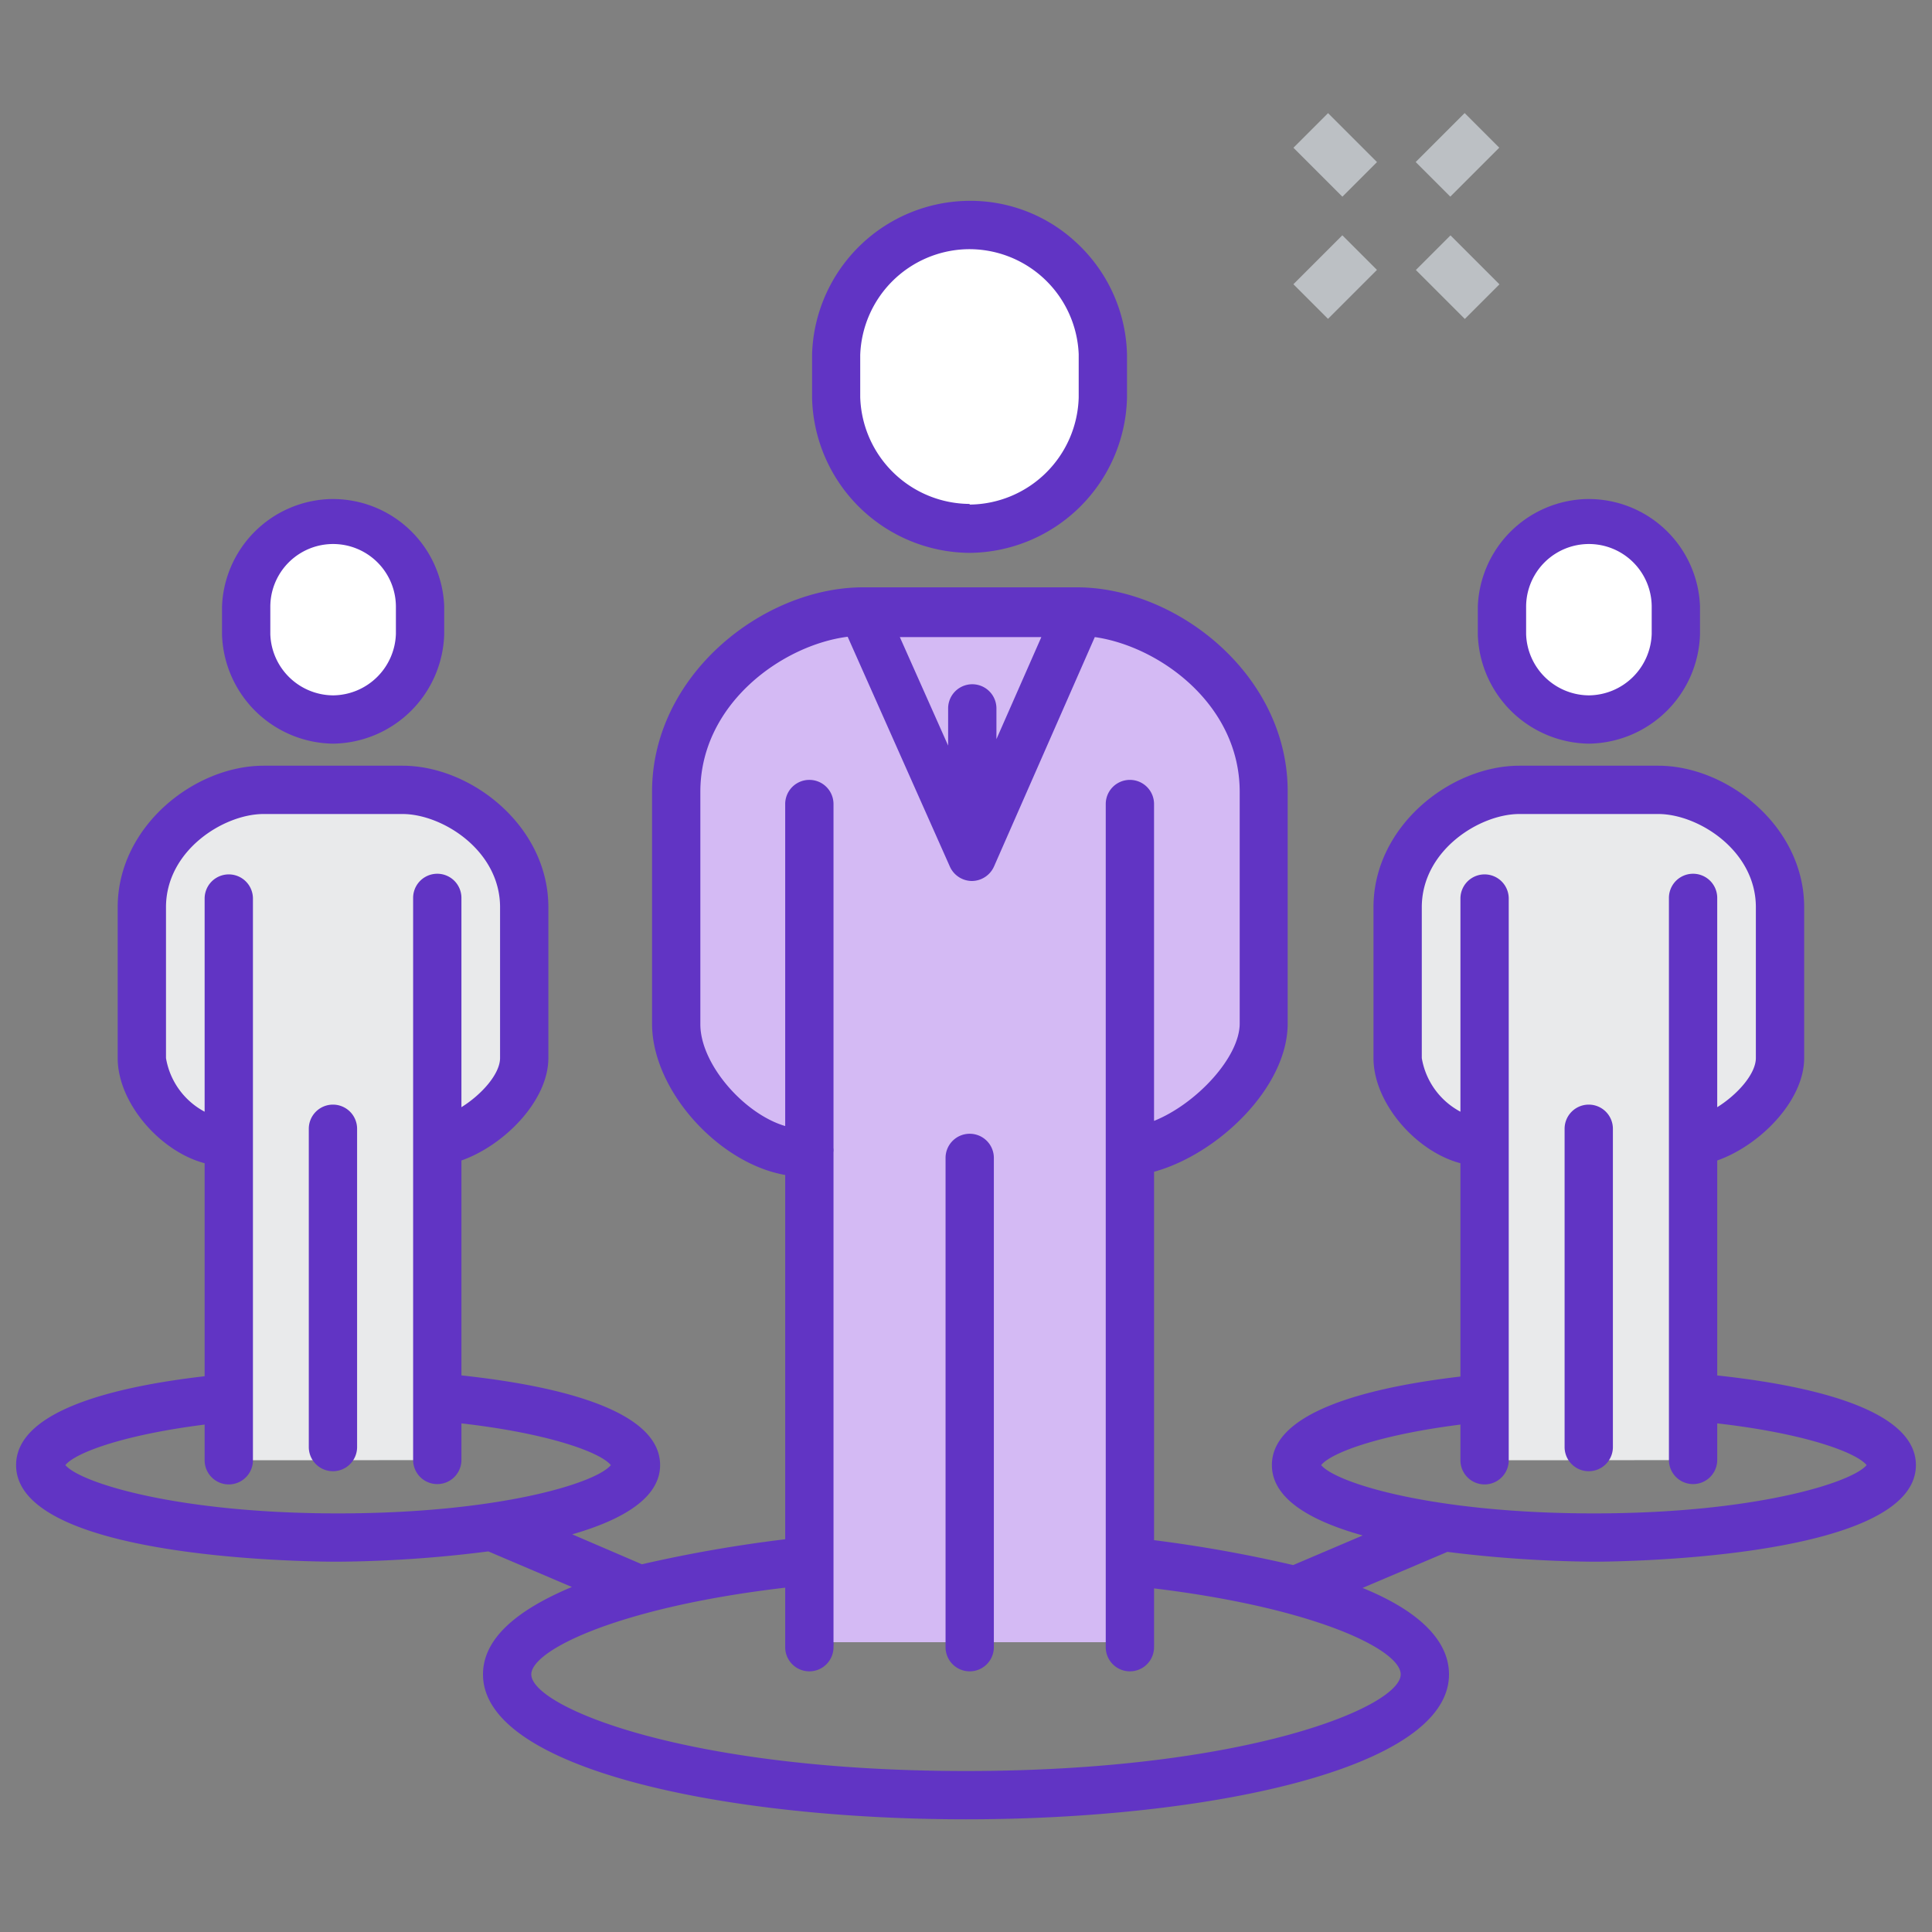 <svg id="b8e98db9-4129-40b1-bf02-15f5314a9489" data-name="Calque 1" xmlns="http://www.w3.org/2000/svg" width="120" height="120" viewBox="0 0 120 120"><rect x="0" y="0" width="120" height="120" fill="#808080" stroke="none"/><title>ENJEUX-SOLUTIONS_CentralTest_Pictogrammes</title><path id="f0099a5b-b1ae-46eb-b095-767e2f1ef257" data-name="Tracé 5860" d="M98.69,44.69a5.4,5.4,0,0,0,5.4-5.29V37.66a5.4,5.4,0,0,0-10.8,0V39.4A5.41,5.41,0,0,0,98.69,44.69Z" style="fill:#fff"/><path d="M98.69,46.19h0a7,7,0,0,1-6.9-6.76V37.66A6.94,6.94,0,0,1,98.44,31a6.92,6.92,0,0,1,7.15,6.65V39.4A7,7,0,0,1,98.69,46.19Zm0-3h0a3.94,3.94,0,0,0,3.9-3.82V37.66a3.9,3.9,0,0,0-7.8.06V39.4a3.93,3.93,0,0,0,3.9,3.79Z" style="fill:#6134c4"/><path id="a3a796a5-0b55-4e9e-8790-6ccc53d1eb61" data-name="Tracé 5631" d="M60.23,32.84a8.3,8.3,0,0,0,8.3-8.13V22a8.3,8.3,0,0,0-16.59,0v2.67A8.31,8.31,0,0,0,60.23,32.84Z" style="fill:#fff"/><path d="M60.23,34.34h0a9.86,9.86,0,0,1-9.79-9.6V22a9.83,9.83,0,0,1,9.47-9.52,9.65,9.65,0,0,1,7,2.64A9.77,9.77,0,0,1,70,22v2.72A9.87,9.87,0,0,1,60.23,34.34Zm0-3h0A6.84,6.84,0,0,0,67,24.68V22a6.8,6.8,0,0,0-7-6.52,6.81,6.81,0,0,0-6.57,6.57v2.62a6.84,6.84,0,0,0,6.79,6.63Z" style="fill:#6134c4"/><path id="aef75e53-20a8-464d-a7c0-652ec2bfd06b" data-name="Tracé 5862" d="M53.62,38,60.4,53.22,67,38Z" style="fill:#fff"/><rect id="a0c38d71-03d1-40b4-889c-16edd95a48f9" data-name="Rectangle 912-6" x="80.78" y="15.69" width="4.3" height="3.04" transform="translate(12.12 63.68) rotate(-45)" style="fill:#bcc0c4"/><rect id="e89b57b5-cc09-426d-9d4c-be45aa2e922b" data-name="Rectangle 913-6" x="88.38" y="8.1" width="4.3" height="3.04" transform="translate(19.71 66.83) rotate(-45)" style="fill:#bcc0c4"/><rect id="a0580f7e-c0c1-40e8-80ba-14f8972e890c" data-name="Rectangle 914-6" x="89.02" y="15.07" width="3.04" height="4.3" transform="translate(14.34 69.06) rotate(-45)" style="fill:#bcc0c4"/><rect id="bff94ee6-a3ec-4a34-8677-95a99960797f" data-name="Rectangle 915-6" x="81.41" y="7.47" width="3.04" height="4.3" transform="translate(17.49 61.46) rotate(-45)" style="fill:#bcc0c4"/><path d="M99,85c-.82,0-20,.06-20,6,0,2.11,2.45,3.48,5.64,4.37l-4.32,1.84A85,85,0,0,0,60,95a85.37,85.37,0,0,0-20.13,2.16L35.54,95.3C38.64,94.41,41,93.05,41,91c0-5.94-19.18-6-20-6S1,85,1,91s19.18,6,20,6a77.75,77.75,0,0,0,9.33-.64l5.19,2.21C32.11,100,30,101.77,30,104c0,5.9,15.09,9,30,9s30-3.1,30-9c0-2.18-2-4-5.37-5.37l5.27-2.24A78.19,78.19,0,0,0,99,97c.82,0,20-.07,20-6S99.82,85,99,85ZM4.06,91c.92-1.14,7-3,16.94-3s16,1.86,16.94,3c-.92,1.13-7,3-16.94,3S5,92.11,4.06,91ZM87,104c0,2-9.53,6-27,6s-27-4-27-6,9.53-6,27-6S87,101.94,87,104ZM99,94c-9.93,0-16-1.87-16.94-3,.92-1.14,7-3,16.94-3s16,1.86,16.94,3C115,92.11,108.93,94,99,94Z" style="fill:#6134c4"/><path id="ef6f0d5a-0697-4396-97e1-db0e6c4fb728" data-name="Tracé 5632 2 3" d="M27.16,90.69V70.89c2.37-.2,5.4-3,5.4-5.18V56.35c0-4.33-4.2-7.29-7.56-7.29H16.37c-3.36,0-7.56,3-7.56,7.29v9.37c0,2.32,2.72,5.2,5.13,5.2h.27V90.7" style="fill:#e9eaeb"/><path id="a354aed0-a203-44df-9269-3074bd657202" data-name="Tracé 5860-2" d="M20.69,44.69a5.4,5.4,0,0,0,5.4-5.29V37.66a5.4,5.4,0,0,0-10.8,0V39.4A5.41,5.41,0,0,0,20.69,44.69Z" style="fill:#fff"/><path d="M20.69,46.19h0a7,7,0,0,1-6.9-6.76V37.66A6.94,6.94,0,0,1,20.44,31a6.92,6.92,0,0,1,7.15,6.65V39.4A7,7,0,0,1,20.69,46.19Zm0-3h0a3.94,3.94,0,0,0,3.9-3.82V37.66a3.9,3.9,0,0,0-7.8.06V39.4a3.93,3.93,0,0,0,3.9,3.79Z" style="fill:#6134c4"/><path d="M25,47.56H16.37c-4.28,0-9.06,3.76-9.06,8.79v9.37c0,2.78,2.63,5.8,5.4,6.53V90.7a1.5,1.5,0,0,0,3,0V55.81a1.5,1.5,0,0,0-3,0V69.05a4.64,4.64,0,0,1-2.4-3.33V56.35c0-3.53,3.59-5.79,6.06-5.79H25c2.47,0,6.06,2.26,6.06,5.79v9.36c0,1-1.15,2.28-2.4,3.06v-13a1.5,1.5,0,0,0-3,0V70.88h0v19.8a1.5,1.5,0,0,0,3,0V72.08c2.64-.93,5.4-3.7,5.4-6.37V56.35C34.06,51.32,29.28,47.56,25,47.56Z" style="fill:#6134c4"/><path d="M20.68,68.61a1.5,1.5,0,0,0-1.5,1.5V89.88a1.5,1.5,0,0,0,3,0V70.11A1.5,1.5,0,0,0,20.68,68.61Z" style="fill:#6134c4"/><path id="f852b6d4-6a67-49f3-8201-d3f72d19eb97" data-name="Tracé 5632 2 2" d="M70.2,102V71.54c3.65-.3,8.3-4.53,8.3-8V49.18C78.5,42.52,72,38,66.89,38H53.61C48.46,38,42,42.52,42,49.18v14.4c0,3.57,4.18,8,7.88,8h.42V102" style="fill:#d4baf4"/><path d="M66.89,36.48H53.61c-6.19,0-13.11,5.43-13.11,12.7v14.4c0,4.15,4.14,8.68,8.27,9.4v29.33a1.5,1.5,0,0,0,3,0v-.06a1.24,1.24,0,0,0,0-.27V71.58a1.27,1.27,0,0,0,0-.28V49.94a1.5,1.5,0,0,0-3,0v20c-2.55-.75-5.27-3.84-5.27-6.32V49.18c0-5.48,5.12-9.12,9.15-9.63L59,53.83a1.51,1.51,0,0,0,1.37.89h0a1.52,1.52,0,0,0,1.37-.9L68,39.57c4,.57,9,4.18,9,9.61V63.57c0,2.1-2.7,5-5.32,6.05V49.94a1.5,1.5,0,0,0-3,0v52.37a1.5,1.5,0,0,0,3,0v-.16a1.1,1.1,0,0,0,0-.18V72.78c3.94-1.08,8.3-5.22,8.3-9.21V49.18C80,41.91,73.08,36.48,66.89,36.48Zm-5,9.43V44a1.5,1.5,0,0,0-3,0v2.31l-3-6.74h8.79Z" style="fill:#6134c4"/><path d="M60.23,70.42a1.5,1.5,0,0,0-1.5,1.5v30.39a1.5,1.5,0,0,0,3,0V71.92A1.5,1.5,0,0,0,60.23,70.42Z" style="fill:#6134c4"/><path id="ae70d80e-9e70-4196-87f5-b6b6d295d277" data-name="Tracé 5632" d="M105.16,90.69V70.89c2.37-.2,5.4-3,5.4-5.18V56.35c0-4.33-4.2-7.29-7.56-7.29H94.37c-3.36,0-7.56,3-7.56,7.29v9.37c0,2.32,2.72,5.2,5.13,5.2h.27V90.7" style="fill:#e9eaeb"/><path d="M103,47.56H94.37c-4.28,0-9.06,3.76-9.06,8.79v9.37c0,2.78,2.63,5.8,5.4,6.53V90.7a1.5,1.5,0,0,0,3,0V55.81a1.5,1.5,0,1,0-3,0V69.05a4.64,4.64,0,0,1-2.4-3.33V56.35c0-3.53,3.59-5.79,6.06-5.79H103c2.47,0,6.06,2.26,6.06,5.79v9.36c0,1-1.15,2.28-2.4,3.06v-13a1.5,1.5,0,0,0-3,0V70.88h0v19.8a1.5,1.5,0,0,0,3,0V72.08c2.64-.93,5.4-3.7,5.4-6.37V56.35C112.06,51.32,107.28,47.56,103,47.56Z" style="fill:#6134c4"/><path d="M98.68,68.61a1.5,1.5,0,0,0-1.5,1.5V89.88a1.5,1.5,0,0,0,3,0V70.11A1.5,1.5,0,0,0,98.68,68.61Z" style="fill:#6134c4"/></svg>